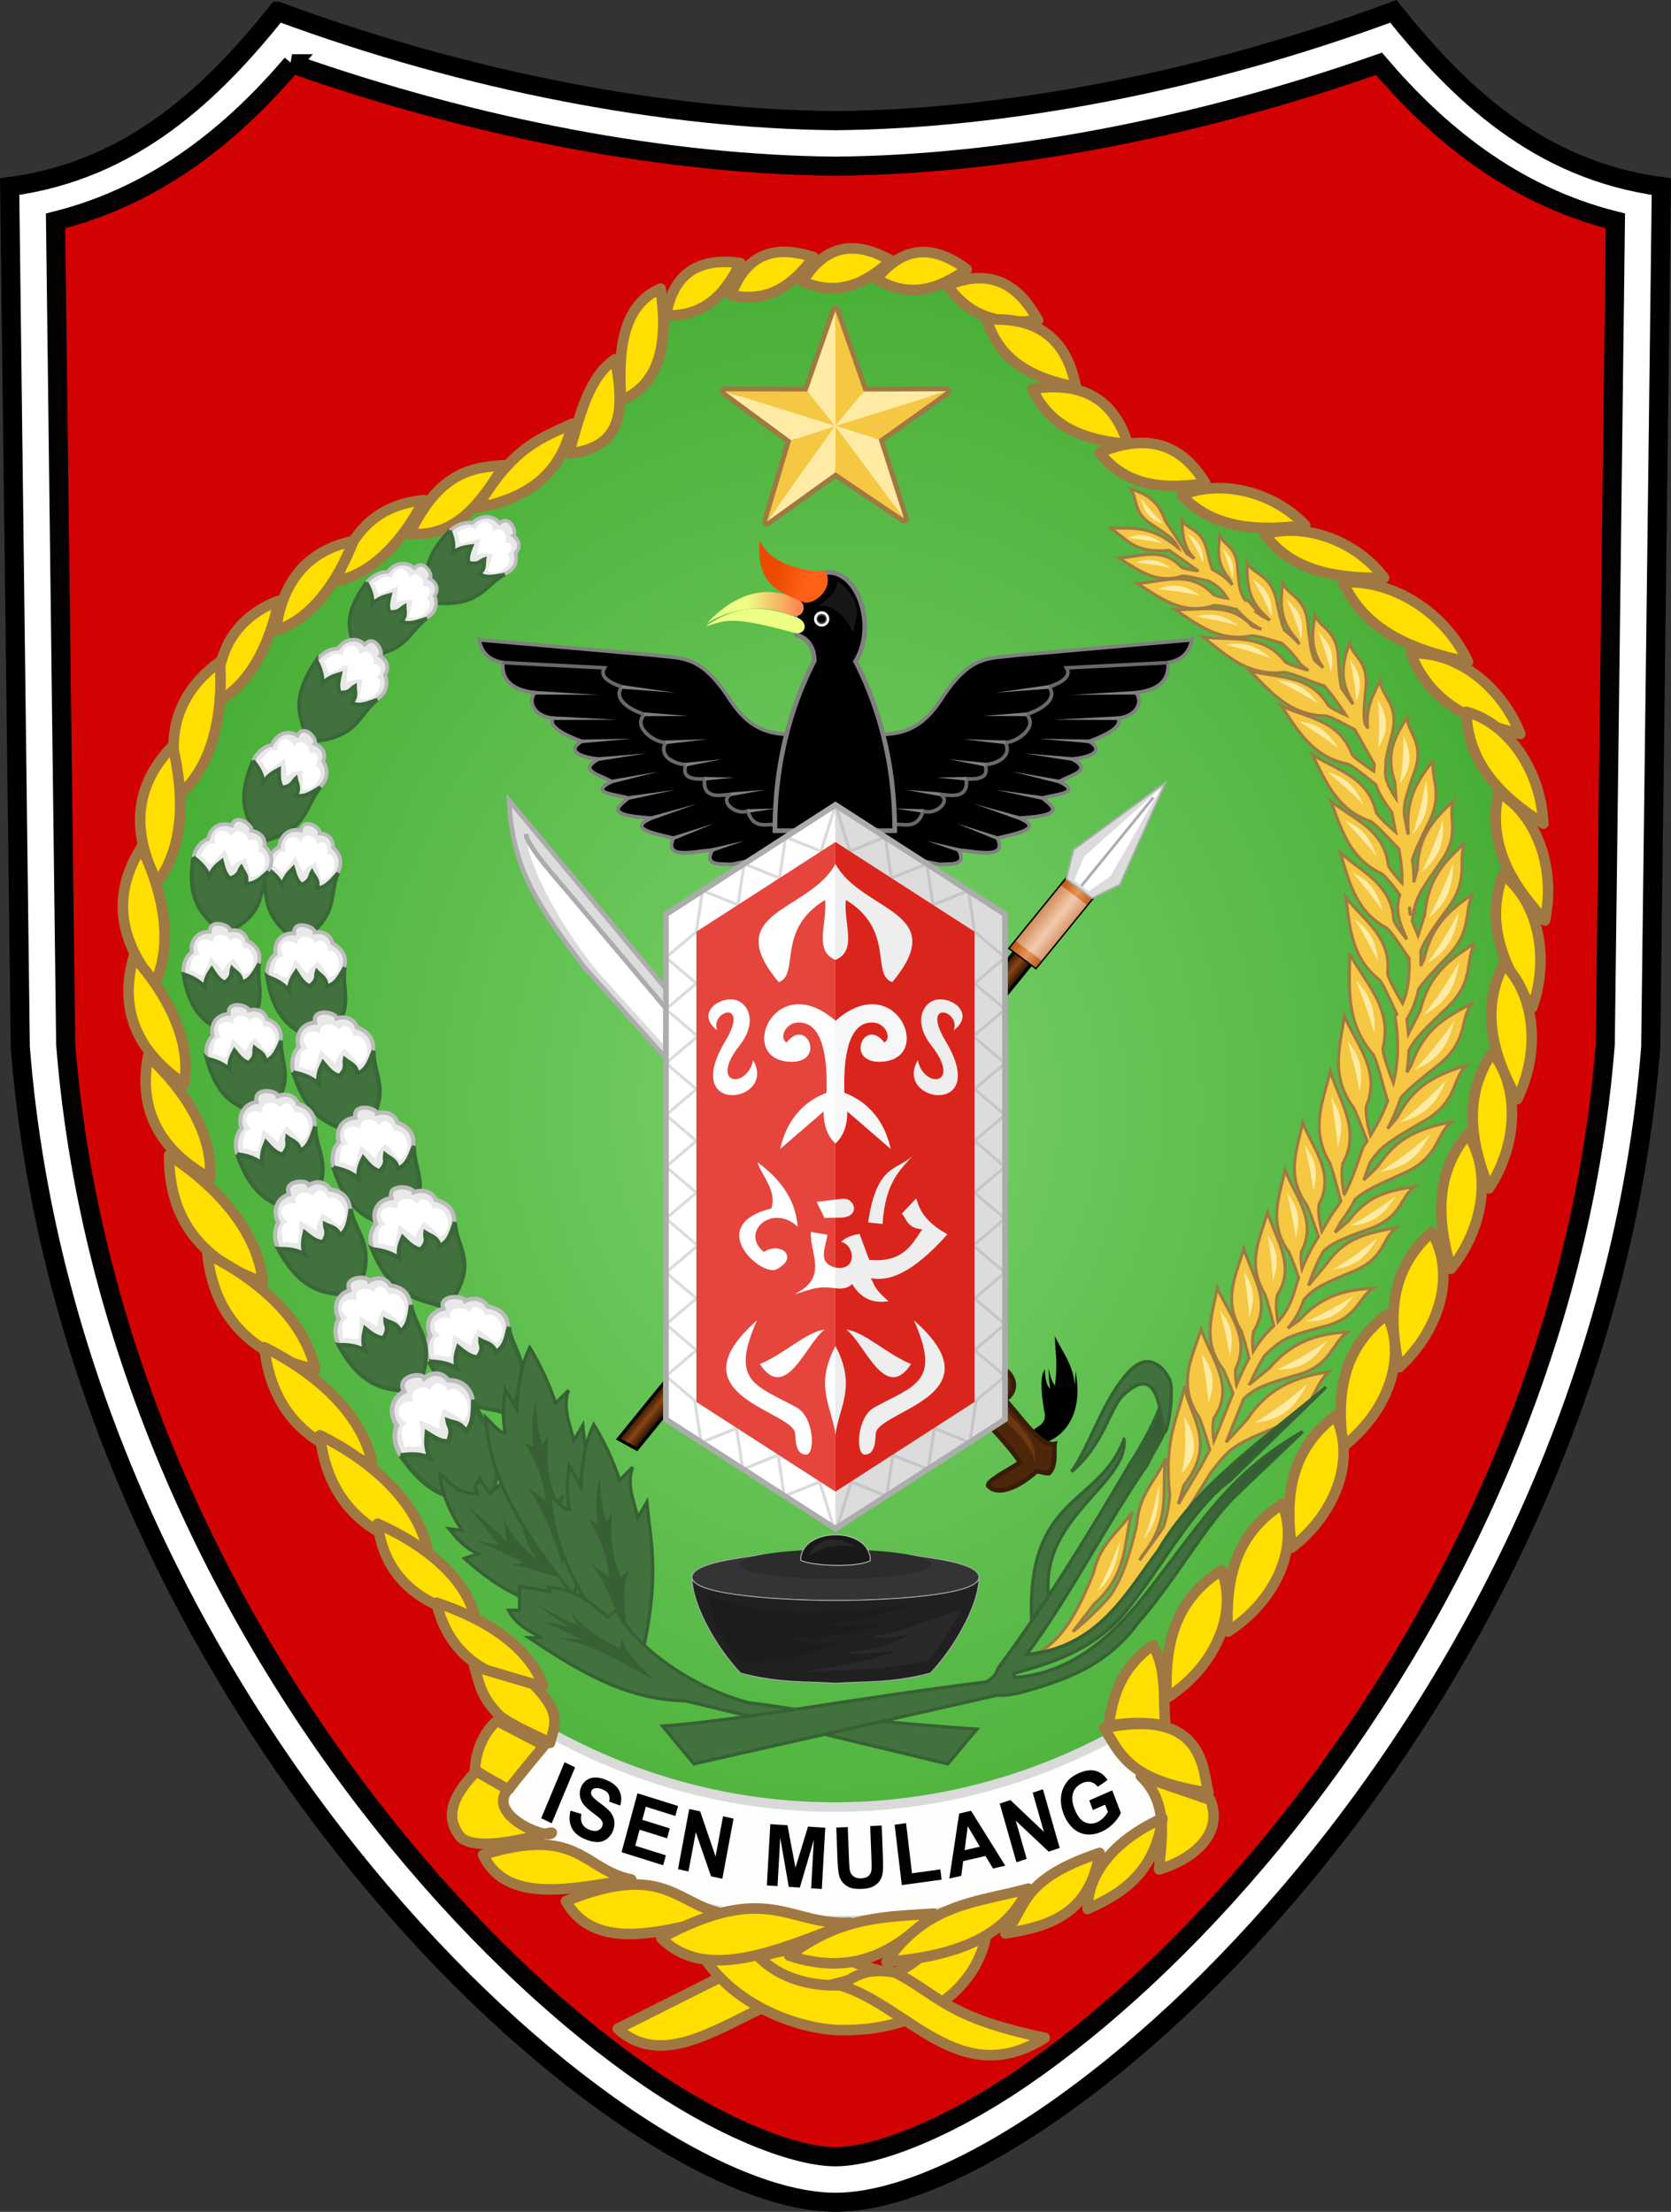 <?xml version="1.0" encoding="UTF-8" standalone="no"?>
<svg xmlns:dc="http://purl.org/dc/elements/1.1/" xmlns:cc="http://creativecommons.org/ns#" xmlns:rdf="http://www.w3.org/1999/02/22-rdf-syntax-ns#" xmlns:svg="http://www.w3.org/2000/svg" xmlns="http://www.w3.org/2000/svg" xmlns:xlink="http://www.w3.org/1999/xlink" xmlns:sodipodi="http://sodipodi.sourceforge.net/DTD/sodipodi-0.dtd" xmlns:inkscape="http://www.inkscape.org/namespaces/inkscape" width="358.968" height="475.098" viewBox="0 0 94.977 125.703" version="1.1" id="svg529" sodipodi:docname="Coat_of_arms_of_Central_Kalimantan (1) (1).svg" inkscape:version="1.0.1 (3bc2e813f5, 2020-09-07)">
  <rect x="0" y="0" width="94.977" height="125.703" fill="#333333" stroke="none"/>
  <sodipodi:namedview pagecolor="#ffffff" bordercolor="#666666" borderopacity="1" objecttolerance="10" gridtolerance="10" guidetolerance="10" inkscape:pageopacity="0" inkscape:pageshadow="2" inkscape:window-width="1366" inkscape:window-height="705" id="namedview531" showgrid="false" inkscape:zoom="0.94703612" inkscape:cx="120.68812" inkscape:cy="235.615" inkscape:window-x="-8" inkscape:window-y="-8" inkscape:window-maximized="1" inkscape:current-layer="svg529"/>
  <style id="style2"><![CDATA[.Q{fill:#fff}.R{fill:#41723d}.S{fill:#e9e9e9}.T{stroke:#bdbdbd}.U{stroke:#3a6737}.V{opacity:.995}.W{opacity:.998}.X{fill-rule:evenodd}.Y{stroke-width:.265}.Z{fill:#eee}.a{fill:#ffeba3}.b{stroke:#acacac}.c{fill:#f5c742}.d{stroke-width:.236}.e{stroke-width:.185}.f{stroke:#376134}.g{stroke-width:.208}.h{fill:#376134}.i{opacity:.999}.j{fill:#dcdcdc}.k{stroke-width:.167}.l{stroke-width:.051}.m{stroke-width:.213}.n{stroke-width:.215}.o{stroke-linejoin:round}.p{stroke-width:.172}.q{stroke-width:.202}.r{stroke-width:.242}]]></style>
  <defs id="defs61">
    <linearGradient id="A" x1="-23.126" y1="34.377" x2="-20.246" y2="34.403" xlink:href="#F">
      <stop offset="0" stop-color="#edff84" id="stop4"/>
      <stop offset="1" stop-color="#ff8953" id="stop6"/>
    </linearGradient>
    <linearGradient id="B" x1="-21.47" y1="32.771" x2="-19.821" y2="33.137" xlink:href="#F">
      <stop offset="0" stop-color="#ec4a00" id="stop9"/>
      <stop offset="1" stop-color="#ff6018" id="stop11"/>
    </linearGradient>
    <linearGradient id="C" x1="319.526" y1="166.521" x2="322.69" y2="166.521" gradientTransform="matrix(0.302,0.226,-0.355,0.436,-54.47,-79.53)" xlink:href="#F">
      <stop offset="0" stop-color="#241205" id="stop14"/>
      <stop offset=".5" stop-color="#8b4513" id="stop16"/>
      <stop offset="1" stop-color="#241205" id="stop18"/>
    </linearGradient>
    <linearGradient id="D" x1="131.104" y1="130.319" x2="132.925" y2="132.14" xlink:href="#F" gradientTransform="matrix(0.718,-0.085,0.089,0.689,-113.15,-25.59)">
      <stop offset="0" stop-color="#be5e1a" id="stop21"/>
      <stop offset=".505" stop-color="#e9965b" id="stop23"/>
      <stop offset="1" stop-color="#be5e1a" id="stop25"/>
    </linearGradient>
    <linearGradient id="E" x1="184.73" y1="-2.487" x2="187.553" y2="-2.487" xlink:href="#F" gradientTransform="matrix(0.571,0.427,-0.445,0.547,-113.15,-25.59)">
      <stop offset="0" stop-color="#ebc3a8" stop-opacity=".5" id="stop28"/>
      <stop offset=".525" stop-color="#fff" stop-opacity=".502" id="stop30"/>
      <stop offset="1" stop-color="#ebc3a8" stop-opacity=".5" id="stop32"/>
    </linearGradient>
    <linearGradient id="F" gradientUnits="userSpaceOnUse"/>
    <radialGradient id="G" cx="105" cy="222.903" fx="105" fy="222.903" r="39.68" gradientTransform="matrix(1,0,0,1.206,-57.512,-206.001)" gradientUnits="userSpaceOnUse" spreadMethod="pad">
      <stop offset="0" stop-color="#7bd26c" id="stop36"/>
      <stop offset="1" stop-color="#48af36" id="stop38"/>
    </radialGradient>
    <linearGradient id="H" x1="121.034" y1="80.967" x2="117.903" y2="86.817" gradientUnits="userSpaceOnUse">
      <stop offset="0" stop-color="#355d32" id="stop41"/>
      <stop offset="1" stop-color="#41723d" id="stop43"/>
    </linearGradient>
    <path id="I" d="M78.822 74.714c1.156 2.309.151 5.454-2.481 7.494-.382-2.86-.109-5.525 2.481-7.494z"/>
    <path id="J" d="M72.895 85.475c.956 2.399-.312 5.447-3.108 7.257-.138-2.883.361-5.514 3.108-7.257z"/>
    <path id="K" d="M17.916 77.822c-4.359-.962-5.825-3.743-6.125-6.548 3.011 1.505 5.513 3.782 6.125 6.548z"/>
    <path id="L" d="M-26.003 52.947l-1.732 1.471 1.732 1.471"/>
    <path id="M" d="M-10.194 52.947l1.732 1.471-1.732 1.471"/>
    <path id="N" d="M17.081 61.321c-.536-.039-.668-1.276-.105-1.807-.194-.637.105-1.328.937-1.401-.187-.864 1.22-.571 1.225-.24.747-.212 1.1.28 1.15.51 1.113.402 1.043 1.329.688 1.917l-1.329 2.518z"/>
    <path id="O" d="M16.994 60.662c.116-.407-.074-.98.517-1.056-.704-.879.253-1.182.701-.858-.143-.709.877-.636 1.03-.21.354-.504.823-.072.859.357.592-.3 1.252 1.143.297 1.611-.14-.149-.451-.617-.822-.912-.181.267-.439.42-.509.859l-.861-.789c-.184.649-.103.539-.344 1.209-.737-.124-.401-.241-.867-.211z"/>
    <path id="P" d="M16.292 71.266c-.52.084-.899-1.119-.47-1.779-.316-.591-.172-1.349.608-1.615-.355-.819 1.048-.851 1.12-.523.67-.385 1.108.025 1.203.243 1.145.143 1.268 1.085 1.049 1.753l-.753 2.819z"/>
    <path id="Q" d="M15.818 70.983c.516-.012 1.025.032 1.502.312-.166-.466-.09-.862 0-1.255.323.257.643.528 1.043.546.354-.573.108-.707.103-1.017.309.159.68.155.859.652.526-.429.493-.982.609-1.502.27 1.52 1.651 2.156.199 5.042-1.087-.456-2.689.219-4.316-2.778z"/>
    <path id="R" d="M16.073 70.628c.027-.432-.272-.961.277-1.173-.852-.714 0-1.237.493-1.018-.282-.674.707-.837.941-.448.235-.585.771-.262.893.157.504-.436 1.43.851.613 1.539-.164-.116-.557-.511-.972-.72-.118.308-.333.52-.309.975l-.984-.588c-.043.69.012.562-.081 1.285-.729.047-.432-.148-.87-.01z"/>
    <path id="S" d="M27.611 80.554c.38.367.787.899 1.103.882-.179-.968-.092-1.735 0-2.5l.662 1.177c.063-1.202.193-2.395.735-3.53.598.982 1.081 2.041 1.471 3.162l.735-.735c-.368 1.008.086 1.924.294 2.868l.515-.882c.235 2.491.832 4.317-.515 9.706-2.469-3.135-4.785-6.289-5-10.147z"/>
    <path id="T" d="M29.973 84.51c1.073 1.441 1.478 2.965 2.028 4.472.024-1.362-.421-2.782.104-4.082l-.468.338c-.5-1.176-.624-2.367-.468-3.64l-.338.494c-.287-.882-.352-1.709-.364-2.522-.251.875-.25 1.75-.156 2.626l-.468-.182c.587.999 1.05 1.966 1.144 3.25z"/>
    <path id="U" d="M70.699 72.245c.366.632.78 1.22.301 2.631-.044-.856-.165-1.741-.301-2.631z"/>
    <path id="V" d="M73.144 67.775c.415.599.874 1.152.509 2.597-.113-.85-.304-1.722-.509-2.597z"/>
    <path id="W" d="M64.55 31.973c.519-.159 1.013-.365 1.984.301-.638-.14-1.308-.226-1.984-.301z"/>
  </defs>
  <g stroke="#000" stroke-width="1.086" id="g67">
    <path d="M15.781.645c-3.7 4.622-8.251 9.033-15.232 9.96l.604 48.909c2.94 37.551 33.792 65.646 46.336 65.646s43.396-28.095 46.336-65.646l.604-48.909c-6.982-.926-11.533-5.338-15.233-9.96C68.32 4.668 57.101 6.77 47.489 6.857c-9.612-.088-20.831-2.19-31.707-6.212z" class="Q i" id="path63"/>
    <path d="M16.599 3.626c-3.289 3.852-7.564 7.456-13.441 8.928l.576 46.793c1.427 18.11 9.62 34.06 18.98 45.428 4.683 5.687 9.655 10.221 14.115 13.275s8.487 4.523 10.658 4.523 6.198-1.469 10.658-4.523 9.432-7.588 14.115-13.275c9.36-11.368 17.554-27.318 18.98-45.428l.576-46.793c-5.877-1.471-10.15-5.076-13.439-8.928C67.776 7.347 56.971 9.358 47.51 9.444h-.047c-9.462-.086-20.264-2.098-30.865-5.818z" fill="#d20000" opacity=".99" id="path65"/>
  </g>
  <path d="M36.892 18.892c-4.212 8.389-7.299 5.872-18.396 13.256-25.192 16.762 2.221 52.669 12.366 65.127l-3.556 6.268c4.216 2.847 10.348 6.067 20.182 6.837 9.834-.769 15.967-3.99 20.182-6.837l-3.556-6.268C74.259 84.817 101.672 48.91 76.48 32.148c-11.097-7.384-14.185-4.867-18.397-13.256-1.245-2.873-6.864-3.569-10.596-3.569s-9.288 1.01-10.596 3.569z" fill="url(#G)" id="path69"/>
  <path d="M30.664 98.132l-2.835 5.645c6.002 3.472 12.791 5.379 19.607 5.379s13.605-1.907 19.607-5.379l-2.835-5.645a35.267 37.962 0 0 1-16.771 4.567 35.267 37.962 0 0 1-16.772-4.568z" opacity=".99" stroke="#dadada" stroke-width=".545" class="Q X o" id="path71"/>
  <path d="M30.761 103.332l1.33-3.181.597.289-1.33 3.181zm1.666-.427l.617.182q-.06.344.049.562.112.219.391.333.295.121.491.049.199-.074.262-.254.041-.116.005-.222-.033-.108-.169-.232-.093-.084-.439-.343-.445-.333-.576-.605-.184-.383-.047-.77.088-.249.295-.411.209-.164.495-.176.288-.012.637.131.57.234.762.62.194.388.05.843l-.622-.222q.05-.267-.042-.43-.089-.164-.347-.27-.266-.109-.459-.053-.124.036-.169.163-.041.116.021.235.079.152.485.448.406.296.576.506.172.208.217.468.048.259-.061.568-.099.28-.33.465-.231.185-.538.197-.306.009-.701-.152-.574-.235-.781-.646-.206-.413-.073-.984zm2.901 2.359l.905-3.349 2.307.722-.153.567-1.679-.525-.201.742 1.562.489-.152.564-1.562-.489-.246.912 1.738.544-.152.564zm3.209.965l.636-3.42.624.135.875 2.564.425-2.284.596.128-.636 3.42-.644-.139-.866-2.506-.415 2.23zm5.05.922l.195-3.482.977.063.454 2.413.713-2.337.98.064-.195 3.482-.607-.039.153-2.741-.795 2.699-.629-.041-.486-2.782-.153 2.741zm3.946-3.286l.654-.029.071 1.887q.017.449.046.581.05.212.212.336.164.121.438.109.278-.012.415-.14.137-.13.159-.309.022-.18.006-.593l-.073-1.928.654-.029.069 1.83q.024.628-.02.889-.043.261-.18.446-.135.184-.369.302-.235.115-.619.132-.464.02-.709-.083-.243-.106-.389-.283-.146-.179-.198-.379-.075-.297-.097-.882zm3.723 3.269l-.406-3.432.649-.089.337 2.849 1.614-.221.069.583zm5.883-1.104l-.696.16-.43-.711-1.267.291-.108.835-.679.156.558-3.695.677-.155zm-1.446-1.079l-.688-1.165-.177 1.364zm2.081.884l-.952-3.334.608-.201 1.904 1.807-.636-2.226.581-.192.952 3.334-.627.208-1.87-1.761.621 2.174zm4.345-2.969l-.207-.544 1.305-.574.489 1.286q-.115.282-.419.593-.303.308-.673.471-.471.207-.901.15-.431-.06-.757-.376-.327-.319-.503-.784-.192-.504-.144-.983.047-.478.347-.854.227-.288.657-.477.559-.246.968-.13.41.112.669.518l-.555.386q-.154-.21-.382-.269-.227-.062-.488.053-.397.175-.529.549-.13.374.072.906.218.575.565.759.346.182.731.013.19-.084.35-.247.161-.166.255-.341l-.156-.41z" opacity=".997" id="path73"/>
  <g fill="gold" stroke="#a07843" stroke-width=".6" class="o" id="g141" style="fill:#ffde00;fill-opacity:1">
    <path d="M43.167 111.254l-8.054 4.043c2.38 2.171 5.44.125 8.173-1.165 2.396-1.131 4.447-1.347 6.824-2.12-2.191-.467-3.782-1.968-6.943-.759z" id="path75" style="fill:#ffde00;fill-opacity:1"/>
    <path d="M39.103 109.085l2.808.156c2.219 6.241 12.254 3.041 10.919.156l3.328-.52c-.011 3.784-3.421 6.565-8.371 6.499-2.766-.036-7.686-1.944-8.683-6.291z" id="path77" style="fill:#ffde00;fill-opacity:1"/>
    <path d="M47.753 112.826c3.841 1.145 6.822 6.041 11.626 2.986-5.601-1.157-6.044-2.457-8.474-3.702-1.725-.34-2.355.26-3.152.716zm-9.9-94.896c.442-2.555 2.017-3.28 4.227-2.983-.837 1.716-1.984 3.04-4.227 2.983zm3.695-1.157c.896-2.431 2.577-2.854 4.696-2.156-1.133 1.533-2.5 2.624-4.696 2.156zm4.07-.771c1.346-2.21 3.076-2.298 5.02-1.199-1.406 1.283-2.957 2.087-5.02 1.199z" id="path79" style="fill:#ffde00;fill-opacity:1"/>
    <path d="M49.818 15.865c1.61-2.023 3.337-1.891 5.13-.555-1.554 1.095-3.193 1.697-5.13.555z" id="path81" style="fill:#ffde00;fill-opacity:1"/>
    <path d="M53.851 16.215c2.447-1.012 4.037-.058 5.149 1.993-1.977.217-3.812-.043-5.149-1.993z" id="path83" style="fill:#ffde00;fill-opacity:1"/>
    <path d="M56.082 18.173c3.145-.206 4.584 1.32 5.072 3.814-2.315-.452-4.292-1.348-5.072-3.814zm2.598 3.925c3.12-.479 4.704.83 5.429 3.14-2.355-.217-4.414-.883-5.429-3.14z" id="path85" style="fill:#ffde00;fill-opacity:1"/>
    <path d="M62.491 25.72c2.914-1.212 4.766-.319 6.023 1.749-2.338.353-4.497.199-6.023-1.749zm4.668 2.423c2.233-.918 5.185-.226 7.032 1.713-2.73.346-5.251.195-7.032-1.713zm4.712 2.217c2.32-.665 5.178.348 6.8 2.48-2.751.042-5.24-.386-6.8-2.48zm4.471 2.739c2.799-.174 5.788 1.69 7.095 4.511-3.132-.64-5.849-1.748-7.095-4.511z" id="path87" style="fill:#ffde00;fill-opacity:1"/>
    <path d="M80.186 37.147c2.458-.176 5.083 1.71 6.23 4.564-2.751-.647-5.137-1.769-6.23-4.564z" id="path89" style="fill:#ffde00;fill-opacity:1"/>
    <path d="M83.334 40.453c2.38.641 4.24 3.284 4.387 6.357-2.386-1.515-4.271-3.357-4.387-6.357z" id="path91" style="fill:#ffde00;fill-opacity:1"/>
    <path d="M85.181 45.048c2.139 1.224 3.268 4.252 2.63 7.262-1.923-2.07-3.28-4.331-2.63-7.262zm.244 4.662c1.964 1.489 2.694 4.637 1.674 7.54-1.641-2.301-2.695-4.717-1.674-7.54z" id="path93" style="fill:#ffde00;fill-opacity:1"/>
    <path d="M85.472 54.786c1.772 1.713 2.119 4.926.76 7.686-1.354-2.481-2.111-5.005-.76-7.686zm-.654 5.031c1.548 1.918 1.497 5.15-.192 7.721-1.038-2.628-1.479-5.227.192-7.721zm-1.396 4.628c1.351 2.062.981 5.272-.954 7.664-.774-2.718-.956-5.348.954-7.664zm-2.05 5.583c1.346 2.204.608 5.422-1.844 7.676-.62-2.818-.571-5.496 1.844-7.676z" id="path95" style="fill:#ffde00;fill-opacity:1"/>
    <use xlink:href="#I" id="use97" style="fill:#ffde00;fill-opacity:1"/>
    <use xlink:href="#I" x="-2.925" y="5.749" id="use99" style="fill:#ffde00;fill-opacity:1"/>
    <use xlink:href="#J" id="use101" style="fill:#ffde00;fill-opacity:1"/>
    <use xlink:href="#J" x="-3.469" y="3.767" id="use103" style="fill:#ffde00;fill-opacity:1"/>
    <path d="M65.516 93.503c-1.787 1.276-2.289 2.887-2.496 4.576 1.304-.23 2.335-.185 3.224 0-.164-1.547.119-3.215-.728-4.576zm-2.755 4.705c5.823-1.214 5.588 2.562 5.927 3.666-4.547-.683-4.985-2.159-5.927-3.666z" id="path105" style="fill:#ffde00;fill-opacity:1"/>
    <path d="M64.841 100.938c1.589 1.529 1.18 3.442 1.04 5.303 1.716-.494 3.733-1.918 2.912-3.952zM35.307 22.761c2.324-.994 2.65-3.416 2.243-6.36-2.133.908-2.445 3.409-2.243 6.36zm-2.978 3.014c3.311-.357 3.088-2.798 2.647-5.368-1.559 1.045-2.028 3.289-2.647 5.368zm-5.221 3.089c3.514-.654 4.919-2.465 5.405-4.78-1.693.804-3.335 1.241-5.405 4.78z" id="path107" style="fill:#ffde00;fill-opacity:1"/>
    <path d="M23.284 30.334c1.664-3.489 3.511-3.772 5.368-3.897-1.335 2.173-2.779 4.135-5.368 3.897zm-4.117 2.684c.794-3.317 2.863-4.402 4.927-4.596-1.165 2.281-2.886 4.163-4.927 4.596z" id="path109" style="fill:#ffde00;fill-opacity:1"/>
    <path d="M15.675 35.845c.435-3.383 2.377-4.683 4.407-5.096-.914 2.392-2.425 4.448-4.407 5.096zm-3.34 4.044c-.126-3.409 1.576-5.009 3.512-5.75-.51 2.51-1.662 4.785-3.512 5.75z" id="path111" style="fill:#ffde00;fill-opacity:1"/>
    <path d="M10.304 45.071c-1.202-3.751.23-6.048 2.194-7.461.202 2.945-.397 5.826-2.194 7.461z" id="path113" style="fill:#ffde00;fill-opacity:1"/>
    <path d="M8.943 50.133c-1.834-3.486-.821-5.997.868-7.729.71 2.866.618 5.806-.868 7.729zm-.147 5.758c-2.519-3.028-2.051-5.695-.758-7.74 1.29 2.655 1.812 5.551.758 7.74z" id="path115" style="fill:#ffde00;fill-opacity:1"/>
    <path d="M10.473 61.596c-3.258-2.213-3.547-4.904-2.871-7.228 1.975 2.194 3.278 4.832 2.871 7.228z" id="path117" style="fill:#ffde00;fill-opacity:1"/>
    <path d="M11.935 66.956c-3.445-1.909-3.976-4.563-3.514-6.938 2.165 2.007 3.702 4.516 3.514 6.938zm3.005 5.902c-4.219-1.459-5.353-4.39-5.327-7.212 2.817 1.842 5.039 4.394 5.327 7.212z" id="path119" style="fill:#ffde00;fill-opacity:1"/>
    <use xlink:href="#K" id="use121" style="fill:#ffde00;fill-opacity:1"/>
    <use xlink:href="#K" x="3.235" y="5.294" id="use123" style="fill:#ffde00;fill-opacity:1"/>
    <use xlink:href="#K" x="6.397" y="10.294" id="use125" style="fill:#ffde00;fill-opacity:1"/>
    <path d="M26.995 91.899c-3.935-.779-5.258-3.032-5.529-5.304 2.718 1.219 4.977 3.064 5.529 5.304z" id="path127" style="fill:#ffde00;fill-opacity:1"/>
    <path d="M30.859 95.792c-3.995-.369-5.543-2.473-6.047-4.705 2.83.932 5.266 2.534 6.047 4.705z" id="path129" style="fill:#ffde00;fill-opacity:1"/>
    <path d="M26.961 94.711c.276.875.325 1.687 1.434 2.794.757.594 1.892 1.037 2.868 1.544.249-.994.731-1.632-.956-3.346z" id="path131" style="fill:#ffde00;fill-opacity:1"/>
    <path d="M28.248 97.8c-.795.663-1.235 1.852-1.25 2.794 0 0 1.838 1.287 1.949 1.066s1.985-2.463 1.985-2.463z" id="path133" style="fill:#ffde00;fill-opacity:1"/>
    <path d="M27.071 100.667c-1.324 1.349-1.868 2.633-.846 3.787 1.299.993 5.54-.577 5.11-.257-.401.298-3.674-1.065-2.463-2.5zm.385 4.742c5.451-1.695 5.702.865 8.423 1.404-3.464.558-7.106 1.392-8.423-1.404zm4.708 2.639c5.827-2.381 6.335.434 9.37.78-3.75.938-7.67 2.198-9.37-.78z" id="path135" style="fill:#ffde00;fill-opacity:1"/>
    <path d="M37.583 110.14c6.1-3.3 7.247-.681 10.748-.874-4.047 1.552-8.219 3.444-10.748.874zm7.283 1.006c3.745 1.227 6.102-.321 8.199-2.39-2.649.182-5.266.128-8.199 2.39z" id="path137" style="fill:#ffde00;fill-opacity:1"/>
    <path d="M50.386 111.493c2.297-3.367 5.254-3.376 8.059-4.16-.973 2.1-2.991 3.765-8.059 4.16zm6.759-1.612c1.203-1.525.824-3.05 5.355-4.576-.561 3.484-2.864 4.18-5.355 4.576zm4.67-1.39c.008-2.668 2.527-4.396 4.256-5.152-.471 3.457-2.852 4.494-4.256 5.152z" id="path139" style="fill:#ffde00;fill-opacity:1"/>
  </g>
  <g transform="translate(65.585)" id="g307">
    <path d="M-38.349 36.362l10.003.881c1.581.205 2.495-.033 4.095 2.28 2.018 3.329 4.102 1.674 6.152 2.488v5.924l-5.923 1.19c-.65-.045-1.55.11-1.084-.818-1.183.115-2.741.513-2.203-.674-1.213-.287-2.609-.552-1.244-1.14-2.722-.158-1.887-.643-1.322-1.14-.736-.22-2.276-.264-.959-.933-.56-.371-1.962-.592-.747-1.28-1.019-.113-1.839-.462-.953-1.008-1.476-.556-1.807-.969-1.631-1.319-1.017-.101-1.45-.885-1.023-1.446-1.296-.155-1.9-.726-1.814-1.71-.874-.161-1.232-.652-1.348-1.296z" stroke="gray" class="g" id="path143"/>
    <g fill="gray" id="g149">
      <path d="M-25.142 48.211l.069.196 1.787-.623zm-2.206-.672l.078.191 2.28-.932zm-1.24-1.142l.069.194 2.54-.906zm-1.309-1.144l.043.204 2.643-.571zm-.963-.932l.05.201 2.669-.673zm-.737-1.281l.032.204 2.742-.43zm-.946-1.01l.018.207 2.877-.255zm-1.621-1.215l3.647-.018z" id="path145"/>
      <path d="M-34.164 40.711l.002.208 3.647-.018zm-1.023-1.446l-.002.207 3.643.018z" id="path147"/>
    </g>
    <path d="M-37.001 37.658l5.769.298c-.275.47.194.805.99 1.081-.522.697.476 1.314 1.283 1.558-.714.767.657 1.635 1.209 1.595-.409.78.429 1.211 1.136 1.265-.099.456-.115.878 1.081.806-.154 1.211.976.925 1.484.88-.662.372.229 1.207.971.953.277.957.932.778 1.537.751" fill="none" stroke="#696969" class="g" id="path151"/>
    <path d="M-30.235 38.934l-.015.207 3.062.228zm1.275 1.557v.208l2.505-.009zm1.197 1.595l.024.205 2.384-.281zm1.128 1.266l.042.202 2.026-.404zm1.091.805l.021.205 1.671-.175zm1.477.88l.037.204 1.948-.355zm.974.952l.032.205 1.573-.246-1.605.042z" fill="gray" id="path153"/>
    <path d="M2.151 36.363l-10.003.881c-1.581.205-2.495-.033-4.095 2.28-2.018 3.329-4.102 1.674-6.152 2.488v5.924l5.923 1.19c.65-.045 1.55.11 1.084-.818 1.183.115 2.741.513 2.203-.674 1.213-.287 2.609-.552 1.244-1.14 2.722-.158 1.887-.643 1.322-1.14.736-.22 2.276-.264.959-.933.56-.371 1.962-.592.747-1.28 1.019-.113 1.839-.462.953-1.008 1.476-.556 1.807-.969 1.631-1.319 1.017-.101 1.45-.885 1.023-1.446 1.296-.155 1.9-.726 1.814-1.71.874-.161 1.232-.652 1.348-1.296z" stroke="gray" class="g" id="path155"/>
    <g fill="gray" id="g161">
      <path d="M-11.056 48.211l-.069.196-1.787-.623zm2.206-.672l-.078.191-2.28-.932zm1.24-1.142l-.069.194-2.54-.906zm1.309-1.144l-.043.204-2.643-.571zm.963-.932l-.05.201-2.669-.673zm.737-1.281l-.032.204-2.742-.43zm.946-1.01l-.018.207-2.877-.255zm1.621-1.215l-3.647-.018z" id="path157"/>
      <path d="M-2.034 40.711l-.002.208-3.647-.018zm1.023-1.446l.002.207-3.643.018z" id="path159"/>
    </g>
    <path d="M.803 37.658l-5.769.298c.275.47-.194.805-.99 1.081.522.697-.476 1.314-1.283 1.558.714.767-.657 1.635-1.209 1.595.409.78-.429 1.211-1.136 1.265.099.456.115.878-1.081.806.154 1.211-.976.925-1.484.88.662.372-.229 1.207-.971.953-.277.957-.932.778-1.537.751" fill="none" stroke="#696969" class="g" id="path163"/>
    <path d="M-5.963 38.934l.015.207-3.062.228zm-1.275 1.557v.208l-2.505-.009zm-1.197 1.595l-.024.205-2.384-.281zm-1.128 1.266l-.042.202-2.026-.404zm-1.091.805l-.021.205-1.671-.175zm-1.476.88l-.037.204-1.948-.355zm-.974.952l-.032.205-1.573-.246 1.605.042z" fill="gray" id="path165"/>
    <path d="M-18.491 32.53a1.418 1.418 0 0 0-.346.049c-1.597.996-1.653 2.229-1.477 3.499.707.233.994.761 1.011 1.477-1.565 3.065-2.238 6.297-2.239 9.656h3.366.078 3.366c-.002-3.348-.671-6.57-2.226-9.627 1.222-1.953.154-5.077-1.533-5.052z" stroke="gray" class="Y" id="path167"/>
    <path d="M-25.483 35.592c1.977-1.348 3.472-1.135 5.204-.494.668.246.524 1.051-.183.861-3.699-1.023-3.907-.668-5.021-.367z" fill="#edff84" id="path169"/>
    <path d="M-25.407 35.417c1.754-1.838 3.515-2.178 5.235-1.322.503.284.267 1.187-.557.842-1.881-.787-3.709-.107-4.678.48z" fill="url(#A)" id="path171"/>
    <path d="M-22.405 30.718c-.208 2.69 1.266 2.938 2.51 3.518.587.135 1.69-.712 1.265-1.741-2.136-.102-3.3-.748-3.775-1.777z" fill="url(#B)" id="path173"/>
    <g class="X" id="g181">
      <path d="M-18.449 35.177a.434.434 0 1 1-.868 0 .434.434 0 1 1 .868 0z" class="Q V" id="path175"/>
      <path d="M-18.597 35.177a.286.286 0 0 1-.572 0 .286.286 0 1 1 .572 0z" fill="#3d3d3d" class="V" id="path177"/>
      <path d="M-18.674 35.177a.208.186 0 0 1-.208.186.208.186 0 0 1-.208-.186.208.186 0 0 1 .208-.186.208.186 0 0 1 .208.186z" class="V" id="path179"/>
    </g>
    <path d="M-19.122 34.444c.497-.267 1.042-.724 1.169-1.427 1.573 1.341.976 2.078.852 2.981-.345-.965-1.236-1.725-2.022-1.555z" fill="#171717" id="path183"/>
    <path d="M-36.648 45.488c.176 4.152 1.919 6.291 4.204 9.401l21.859 24.365 1.116-1.124z" class="Y b j" id="path185"/>
    <path d="M-35.683 47.397c.004.659 1.888 2.71 2.507 3.457l22.751 27.003-.451.347-20.668-22.907c-1.905-2.26-4.088-6.031-4.138-7.901z" class="Q" id="path187"/>
    <path d="M-10.424 77.857l-22.751-27.003c-.619-.747-2.503-2.798-2.507-3.457" fill="none" class="Y b" id="path189"/>
    <path d="M-6.589 82.03c.247.151 2.804-.596 2.137-4.112l-.036.825c-.126-1.287-.732-1.911-1.138-2.812.002.939.182 1.207.005 2.826-.241-.32-.27-.654-.369-.983.015.386.017.773.106 1.155-.246-.202-.296-.631-.31-1.103-.315.367-.206 1.507.006 2.603-.016.483-.328.597-.588.775-.151.286-.197.593.187.827z" id="path191"/>
    <path d="M-8.837 79.162l-1.224 1.083c.889.969 1.856 1.95 2.462 2.87-.679.441-1.885 1.05-1.816 1.32.63.683 1.972-.112 2.714-.797.081-.075.679.149.754.069.419-.442.24-1.324.304-1.642-.888.189-2.125-1.901-3.196-2.903z" fill="#4e270b" stroke="#391c08" class="Y" id="path193"/>
    <path d="M-8.825 79.764l-.301.41c1.042.919 2.161 1.797 2.42 3.116-.199-.83.447-1.083-2.119-3.526z" fill="#6e3710" id="path195"/>
    <path d="M-9.683 77.77l-1.311 1.183c-.879 1.321.684 1.878 1.118 1.554l1.542-1.051c.967-.782-.116-2.265-1.35-1.686z" fill="#4e270b" stroke="#391c08" class="Y" id="path197"/>
    <path d="M-10.325 78.953c.693-.962 1.391-1.349 2.103-.286-.641-.252-1.339-.179-2.103.286z" fill="#6e3710" id="path199"/>
    <g class="X" id="g209">
      <path d="M-4.718 50.141l.955.714-25.623 31.512-1.06-.587z" fill="url(#C)" stroke="#000" stroke-width=".176" class="V" id="path201"/>
      <path d="M-4.994 49.834l-.055.067-3.257 4.006 1.61 1.204 3.312-4.073zm.03.241l1.328.993-3.091 3.802-1.328-.993z" class="V" id="path203"/>
      <path d="M-4.979 49.955l1.469 1.099-3.202 3.938-1.469-1.099z" fill="url(#D)" class="V" id="path205"/>
      <path d="M-5.28 50.325l1.469 1.098-2.572 3.164-1.469-1.098z" fill="url(#E)" class="V" id="path207"/>
    </g>
    <path d="M.659 44.473l-5.232 3.823-.402 1.653.734.549.734.549 1.574-.778z" stroke-width=".096" class="b j" id="path211"/>
    <path d="M.415 44.773l-4.365 3.89-.582 1.371.416.311.416.311 1.245-.876z" class="Q" id="path213"/>
    <path d="M-.033 45.324l-4.083 5.021" stroke-width=".154" fill="none" class="b" id="path215"/>
    <g class="X" id="g221">
      <path d="M-18.099 45.744l-9.636 6.213v28.71l9.636 6.212z" class="Q W" id="path217"/>
      <path d="M-18.099 45.744l9.636 6.213v28.71l-9.636 6.212z" class="W j" id="path219"/>
    </g>
    <g fill="none" id="g271">
      <g stroke="#dbdbdb" id="g245">
        <g class="k" id="g241">
          <use xlink:href="#L" id="use223"/>
          <use xlink:href="#L" y="2.942" id="use225"/>
          <use xlink:href="#L" y="6.009" id="use227"/>
          <use xlink:href="#L" y="8.951" id="use229"/>
          <use xlink:href="#L" y="11.893" id="use231"/>
          <use xlink:href="#L" y="14.835" id="use233"/>
          <use xlink:href="#L" y="17.903" id="use235"/>
          <use xlink:href="#L" y="20.845" id="use237"/>
          <use xlink:href="#L" y="23.787" id="use239"/>
        </g>
        <path d="M-26.003 52.947l.348-2.331 2.015.808.348-2.331 2.015.808.348-2.331 2.015.808.815-2.633m-7.985 33.904l.348 2.331 2.015-.808.348 2.331 2.015-.808.348 2.331 2.015-.808.815 2.633" class="p" id="path243"/>
      </g>
      <g stroke="#c6c6c6" class="k" id="g265">
        <use xlink:href="#M" id="use247"/>
        <use xlink:href="#M" y="2.942" id="use249"/>
        <use xlink:href="#M" y="6.01" id="use251"/>
        <use xlink:href="#M" y="8.952" id="use253"/>
        <use xlink:href="#M" y="11.894" id="use255"/>
        <use xlink:href="#M" y="14.836" id="use257"/>
        <use xlink:href="#M" y="17.903" id="use259"/>
        <use xlink:href="#M" y="20.845" id="use261"/>
        <use xlink:href="#M" y="23.788" id="use263"/>
      </g>
      <path d="M-10.194 52.947l-.348-2.331-2.015.808-.348-2.331-2.015.808-.348-2.331-2.015.808-.815-2.633m7.984 33.905l-.348 2.331-2.015-.808-.348 2.331-2.015-.808-.348 2.331-2.015-.808-.815 2.633" stroke="#c6c6c6" class="p" id="path267"/>
      <path d="M-18.099 45.744l-9.636 6.213v10.623 7.463 10.624l9.636 6.212 9.636-6.212V70.043v-7.463-10.623z" stroke-width=".324" class="W b" id="path269"/>
    </g>
    <g class="X" id="g277">
      <path d="M-18.099 47.852l7.904 5.095v26.729l-7.904 5.096z" fill="#da251d" class="W" id="path273"/>
      <path d="M-18.099 47.852l-7.904 5.095v26.729l7.904 5.096z" fill="#e5453d" class="W" id="path275"/>
    </g>
    <path d="M-18.099 49.099v5.457c-1.263-.548-.456-2.026-.59-3.413-2.815 1.708-1.41 4.242-2.635 4.675-3.405-4.064 1.732-3.975 3.225-6.719z" class="Q" id="path279"/>
    <path d="M-18.099 49.099v5.457c1.263-.548.456-2.026.59-3.413 2.815 1.708 1.41 4.242 2.635 4.675 3.405-4.064-1.732-3.975-3.225-6.719z" class="Z" id="path281"/>
    <path d="M-24.822 58.557c-.41-1.145 1.888-1.765.464.609-2.587 4.309 2.966 3.523 1.581 1.087-.345 1.649-2.561 1.442-.766-.846 1.086-1.385.433-2.515-.377-2.606-.906-.101-2.087.84-.901 1.757z" class="Q i" id="path283"/>
    <path d="M-11.376 58.557c.41-1.145-1.888-1.765-.464.609 2.587 4.309-2.966 3.523-1.581 1.087.345 1.649 2.561 1.442.766-.846-1.086-1.385-.433-2.515.377-2.606.906-.101 2.087.84.901 1.757z" class="Z i" id="path285"/>
    <path d="M-20.881 59.253c1.143-1.5 2.289 1.194.169 1.087-3.044-.153-.82-5.344 2.614-2.327v6.979c-.418-.396-.677-.967-.674-1.826l-2.467 2.131c.24-1.097.885-2.524 2.635-3.196.037-1.429-.031-4.037-1.612-3.99-.714.021-1.102.853-.664 1.141z" class="Q W" id="path287"/>
    <path d="M-15.317 59.253c-1.143-1.5-2.289 1.194-.169 1.087 3.044-.153.82-5.344-2.614-2.327v6.979c.418-.396.677-.967.674-1.826l2.467 2.131c-.24-1.097-.885-2.524-2.635-3.196-.037-1.429.031-4.037 1.612-3.99.714.021 1.102.853.664 1.141z" fill="#f7f7f7" class="W" id="path289"/>
    <path d="M-18.099 68.172l-1.073.134.447.907.626-.009z" class="Q" id="path291"/>
    <path d="M-18.099 68.172v1.032l.402-.006c1.031-.108.695-1.126 0-1.076z" class="Z" id="path293"/>
    <path d="M-18.099 72.038v1.174c-1.232-.176-1.586.193-2.319.326 1.962-.933.827-2.335.927-3.523l.927.153c-.064.705-.615 1.593.464 1.87zm-4.441-5.993c.301.867 1.103 1.581.805 2.629-3.758.952-.724 3.78.224 3.49 1.404-.667.324-1.644-.656-1.014-1.384-1.129.49-2.782 1.923-1.43-.125-1.589-1.021-2.74-2.295-3.674z" class="Q" id="path295"/>
    <path d="M-18.099 72.038v1.174c.396.057.721-.007.948-.239.56.924 1.282 1.093 2.066.978-.921-.805-.743-.913-1.011-1.304 1.055.183 2.358-.262 4.363-2.5-1.233-.681-1.595-1.363-1.771-2.044l-.822.87c.303.337.295.819 1.159.891-.612.901-1.099 1.903-3.014 1.74l-.548-1.479c-.547.085-.843.256-1.054.457.767.126.982 1.667-.316 1.457zm1.855-2.565l.822.087c.157-2.358.974-3.044 1.728-3.892-.913.886-2.046.441-2.551 3.805z" class="Z" id="path297"/>
    <path d="M-22.56 75.04c-4.728 4.152 1.577 5.049 2.144 6.305.083.185-.06 1.303.628 1.321.558.063.497-2.13-.526-2.684-2.335-1.266-3.795-1.453-2.247-4.941z" class="Q W" id="path299"/>
    <path d="M-13.638 75.04c4.728 4.152-1.577 5.049-2.144 6.305-.083.185.06 1.303-.628 1.321-.558.063-.497-2.13.526-2.684 2.335-1.266 3.795-1.453 2.247-4.941z" class="W Z" id="path301"/>
    <path d="M-22.399 77.518c1.484 2.26 2.655-1.226 3.689-1.957-1.049.128-2.386 1.452-3.689 1.957zm4.3-1.022c-1.228 2.315-.192 3.463 0 5.045z" class="Q V" id="path303"/>
    <path d="M-13.799 77.518c-1.484 2.26-2.655-1.226-3.689-1.957 1.049.128 2.386 1.452 3.689 1.957zm-4.3-1.022c1.228 2.315.193 3.463 0 5.045z" class="V Z" id="path305"/>
  </g>
  <g id="g1536">
    <path d="M43.271 88.363c-1.262.18-3.939.475-3.939 1.277 0 1.078 5.643 1.317 8.156 1.317s8.156-.239 8.156-1.317c0-.803-2.677-1.096-3.939-1.277l-4.217.534z" fill="#343434" stroke="#a9a9a9" class="l" id="path309"/>
    <path d="M52.956 88.897a5.468.839 0 0 1-5.468.839 5.468.839 0 0 1-5.468-.839 5.468.839 0 0 1 5.468-.839 5.468.839 0 0 1 5.468.839z" opacity=".991" fill="#2d2d2d" class="X" id="path311"/>
    <path d="M49.47 88.689c-.7.416-3.3.319-3.963-.018 0-1.911 3.963-1.951 3.963.018z" fill="#191919" opacity=".996" stroke="silver" class="l" id="path313"/>
    <path d="M47.024 87.517c-.952.383-.862.618-1.093.898.691-.297 1.092-.778 2.723-.477-.434-.201-.633-.531-1.63-.421z" fill="#282828" opacity=".996" id="path315"/>
    <path d="M39.332 89.64c0 1.687 1.56 4.199 2.764 5.446 2.22.581 3.674.457 5.392.577 1.718-.119 3.173.004 5.392-.577 1.204-1.246 2.764-3.759 2.764-5.446 0 1.078-5.643 1.317-8.156 1.317s-8.156-.239-8.156-1.317z" fill="#202020" stroke="#a9a9a9" class="l" id="path317"/>
    <path d="M40.228 90.671c.275 1.88 1.093 2.822 1.904 3.776 1.546.06 3.454-.127 5.92-1.259-1.057.177-2.14.437-2.96-.118 2.023.044 3.601-.374 5.278-.689h-3.832c2.174-.185 3.801-.724 5.507-1.211-3.771.358-7.702 1.05-11.817-.499z" fill="#1c1c1c" id="path319"/>
    <path d="M45.528 95.039c2.332-.174 3.764.009 7.182-.641.834-.942 1.395-1.94 1.927-2.944-1.622.477-3.142 1.297-5.117 1.544.804.225 1.469.019 2.157-.118-1.332.843-2.416.83-3.579 1.092.734.06 1.691.004 2.914-.19-1.546.663-3.604.884-5.484 1.259z" fill="#292929" id="path321"/>
  </g>
  <path d="M41.218 22.257l3.75 2.765-.001.006" class="a" id="path323"/>
  <path d="M49.103 22.25h-.011l-1.606-4.583-.007.021-1.589 4.555-.003.007-4.692-.01.024.017 3.748 2.771-1.369 4.606.029-.019 3.853-2.771.007-.006 3.893 2.628-.003-.008-1.432-4.479.001-.001 3.829-2.734.007-.005z" class="Q" id="path325"/>
  <path fill="#a07843" d="M43.597 29.913a.28.28 0 0 1-.267-.357l1.313-4.42-3.615-2.672c-.097-.071-.137-.197-.099-.311s.144-.191.264-.191h.001l4.495.01 1.534-4.396c.039-.112.144-.186.262-.186h0c.118 0 .223.075.262.186l1.54 4.396 4.492-.01h.001c.121 0 .228.078.265.193s-.004.241-.103.311l-3.673 2.622 1.361 4.258c.017.036.027.077.027.121 0 .153-.124.278-.278.278-.025 0-.05-.003-.073-.01-.03-.007-.058-.02-.085-.038l-3.731-2.519-3.731 2.683c-.047.035-.104.051-.161.051zm-1.556-7.393l3.091 2.285c.094.07.135.191.101.303l-1.137 3.827 3.221-2.316a.29.29 0 0 1 .325-.01l3.227 2.179-1.19-3.723c-.036-.114.004-.239.101-.309l3.13-2.235-3.808.008h-.001c-.118 0-.234-.075-.273-.186l-1.34-3.833-1.335 3.825c-.039.112-.147.193-.265.193h-.001z" id="path327"/>
  <path d="M47.486 17.667l-.007.021v6.521l1.624-1.959h-.011z" class="c" id="path329"/>
  <g class="a" id="g335">
    <path d="M41.218 22.257l3.75 2.765-.001.006 2.512-.814v-.005z" id="path331"/>
    <path d="M47.475 24.208l.004.001v-6.521l-1.589 4.555z" id="path333"/>
  </g>
  <path d="M45.887 22.25l-4.692-.01.024.017 6.256 1.951-1.585-1.965z" class="c" id="path337"/>
  <path d="M53.774 22.245l.007-.005-4.678.01-1.62 1.955z" class="a" id="path339"/>
  <path d="M47.479 24.209h0l2.466.769 3.829-2.734-6.291 1.96z" class="c" id="path341"/>
  <path d="M49.945 24.978l-2.466-.769v.005l3.897 5.244-1.432-4.479z" class="a" id="path343"/>
  <path d="M47.479 26.844l.007-.006 3.893 2.628-.003-.008-3.897-5.244zm-.013-2.625l-2.5.809-1.369 4.606.029-.019z" class="c" id="path345"/>
  <path d="M47.466 24.219l-3.84 5.396 3.853-2.771v-2.63z" class="a" id="path347"/>
  <g id="g1527">
    <g class="q" id="g353">
      <path d="M25.472 30.594c-.221-.374.692-1.01 1.377-.871.411-.412 1.098-.519 1.548.002.594-.507 1.025.558.767.708.52.403.297.856.139.991.208.919-.558 1.283-1.189 1.307l-2.614.232z" class="S T" id="path349"/>
      <path d="M25.576 30.15c.159.392.268.795.167 1.24.348-.261.707-.316 1.067-.36-.126.322-.264.644-.164.956.589.107.632-.12.895-.213-.047.283.064.565-.307.846.516.28.977.096 1.453.035-1.214.643-1.358 1.884-4.23 1.6.075-.964-.96-1.998 1.12-4.105z" class="R U" id="path351"/>
    </g>
    <path d="M25.951 30.243c.375-.103.739-.484 1.077-.124.362-.858 1.052-.355 1.007.086.492-.409.915.301.651.592.565.012.445.516.123.729.515.261-.312 1.34-1.132.912.052-.159.274-.573.332-.951-.296-.002-.538-.106-.918.043l.217-.923c-.599.166-.474.171-1.116.307-.249-.545.002-.374-.242-.67z" class="Q" id="path355"/>
    <g class="q" id="g361">
      <path d="M20.79 33.557c-.271-.339.545-1.097 1.242-1.054.35-.465 1.015-.667 1.533-.213.517-.585 1.093.41.858.595.571.327.414.806.276.962.334.881-.373 1.349-.995 1.46l-2.556.594z" class="S T" id="path357"/>
      <path d="M20.831 33.103c.212.366.376.749.338 1.205.308-.307.656-.412 1.006-.505-.08.336-.172.675-.029.969.598.023.609-.207.856-.335-.007.286.142.551-.186.88.55.205.98-.041 1.443-.167-1.113.806-1.083 2.055-3.966 2.173-.06-.965-1.228-1.845.538-4.221z" class="R U" id="path359"/>
    </g>
    <path d="M21.215 33.143c.357-.155.664-.582 1.049-.273.239-.9.992-.498 1.009-.056.43-.474.948.171.727.496.561-.067.512.449.224.705.546.187-.122 1.37-.994 1.06.029-.165.191-.606.197-.988-.294.039-.548-.03-.903.17l.086-.944c-.57.247-.445.235-1.062.46-.323-.505-.05-.37-.333-.63z" class="Q" id="path363"/>
    <g class="m" id="g369">
      <path d="M17.943 38.024c-.273-.372.549-1.203 1.252-1.156.353-.51 1.023-.731 1.546-.234.522-.641 1.102.45.865.652.575.358.417.884.278 1.055.336.966-.376 1.479-1.003 1.601l-2.577.651z" class="S T" id="path365"/>
      <path d="M17.984 37.526c.214.401.379.822.341 1.321.311-.337.662-.451 1.015-.554-.08.368-.173.74-.029 1.063.603.026.614-.227.863-.368-.007.314.143.604-.188.965.555.225.989-.045 1.455-.183-1.122.883-1.092 2.253-3.999 2.383-.061-1.058-1.239-2.023.542-4.628z" class="R U" id="path367"/>
    </g>
    <path d="M18.372 37.571c.36-.17.67-.638 1.058-.299.241-.986 1-.547 1.018-.061.434-.52.956.188.734.544.565-.073.516.492.226.773.551.205-.123 1.502-1.002 1.163.029-.18.193-.664.198-1.083-.296.043-.552-.032-.91.186l.087-1.035c-.575.271-.449.258-1.071.504-.326-.554-.051-.406-.336-.69z" class="Q" id="path371"/>
    <g class="m" id="g377">
      <path d="M14.441 43.725c-.342-.31.299-1.288.997-1.382.244-.57.857-.92 1.468-.537.384-.732 1.169.221.978.467.635.236.585.783.483.979.522.88-.075 1.524-.665 1.768l-2.396 1.151z" class="S T" id="path373"/>
      <path d="M14.382 43.229c.289.351.535.73.597 1.227.238-.392.559-.574.884-.745-.005.377-.023.76.183 1.047.596-.095.557-.344.773-.532.056.309.261.563.008.983.588.11.96-.241 1.39-.469-.924 1.089-.621 2.425-3.445 3.131-.27-1.025-1.616-1.736-.39-4.643z" class="R U" id="path375"/>
    </g>
    <path d="M14.771 43.195c.319-.238.529-.759.977-.504.04-1.015.872-.735.985-.262.322-.596.974-.006.827.387.54-.184.604.379.375.713.581.091.178 1.497-.751 1.339-.007-.183.057-.69-.021-1.101-.282.101-.547.078-.855.364l-.121-1.032c-.51.38-.389.342-.949.707-.429-.478-.131-.388-.466-.61z" class="Q" id="path379"/>
    <g class="m" id="g385">
      <path d="M15.31 49.767c-.418-.195-.095-1.319.544-1.615.065-.617.547-1.132 1.244-.947.15-.813 1.183-.134 1.072.157.677.038.79.576.75.792.758.686.379 1.478-.112 1.886l-1.949 1.808z" class="S T" id="path381"/>
      <path d="M15.107 49.31c.38.25.727.539.933.996.111-.445.364-.714.625-.973.106.362.203.732.484.947.541-.267.43-.494.581-.737.145.279.415.461.298.937.595-.069.846-.514 1.189-.859-.561 1.313.123 2.501-2.366 4.009-.561-.899-2.057-1.181-1.744-4.321z" class="R U" id="path383"/>
    </g>
    <path d="M15.469 49.163c.235-.322.281-.881.785-.77-.262-.981.616-.959.864-.542.131-.664.929-.294.904.125.461-.336.689.184.569.57.582-.085.612 1.378-.322 1.501-.061-.172-.149-.676-.346-1.046-.239.18-.5.236-.709.6l-.42-.95c-.375.514-.27.442-.698.956-.551-.33-.239-.332-.626-.445z" class="Q" id="path387"/>
    <g stroke-width=".221" id="g393">
      <path d="M15.515 55.906c-.493-.108-.452-1.272.143-1.688-.096-.616.274-1.217 1.059-1.173-.059-.825 1.211-.366 1.172-.059.724-.097.987.407 1.003.627.983.521.794 1.371.385 1.868l-1.572 2.155z" class="S T" id="path389"/>
      <path d="M15.179 55.499c.467.169.91.383 1.249.79-.001-.457.194-.771.399-1.076.209.333.409.676.763.83.5-.368.322-.568.416-.836.227.244.561.369.564.858.609-.185.755-.671 1.025-1.076-.241 1.397.797 2.423-1.425 4.392-.832-.769-2.484-.748-2.992-3.883z" class="R U" id="path391"/>
    </g>
    <path d="M15.521 55.283c.162-.361.062-.918.622-.909-.538-.908.393-1.061.766-.701-.039-.676.901-.472.987-.057.397-.42.776.043.752.445.591-.198 1.013 1.227.061 1.533-.11-.157-.338-.632-.644-.955-.204.223-.464.33-.588.728l-.696-.846c-.258.577-.167.486-.481 1.074-.669-.213-.341-.277-.778-.311z" class="Q" id="path395"/>
    <g class="d" id="g401">
      <use xlink:href="#N" class="S T" id="use397"/>
      <path d="M16.666 60.942c.518.108 1.016.267 1.435.645-.071-.483.087-.844.257-1.198.27.321.533.653.929.762.47-.465.253-.65.312-.948.276.224.647.305.724.821.613-.288.693-.824.916-1.294-.042 1.514 1.206 2.441-.835 4.862-.992-.687-2.728-.413-3.738-3.651z" class="R U" id="path399"/>
    </g>
    <use xlink:href="#O" class="Q" id="use403"/>
    <g class="d" id="g409">
      <use xlink:href="#N" x="2.288" y="5.408" class="S T" id="use405"/>
      <path d="M18.954 66.349c.518.108 1.016.267 1.435.645-.07-.483.087-.844.257-1.198.27.321.533.653.929.762.47-.465.253-.65.312-.948.276.224.647.305.724.821.613-.288.693-.824.916-1.294-.042 1.514 1.206 2.441-.835 4.862-.992-.687-2.728-.413-3.738-3.651z" class="R U" id="path407"/>
    </g>
    <use xlink:href="#O" x="2.287" y="5.408" class="Q" id="use411"/>
    <g class="r" id="g417">
      <path d="M21.618 71.341c-.564-.002-.794-1.225-.243-1.794-.251-.621.012-1.331.878-1.463-.259-.848 1.236-.655 1.265-.326.767-.264 1.173.202 1.243.428 1.196.322 1.191 1.252.862 1.862l-1.206 2.603z" class="S T" id="path413"/>
      <path d="M21.156 70.992c.55.071 1.084.195 1.55.542-.11-.477.029-.848.181-1.212.306.3.607.613 1.029.694.458-.497.217-.666.256-.966.305.203.7.258.819.767.62-.331.665-.87.864-1.354.068 1.511 1.443 2.348-.516 4.904-1.09-.614-2.888-.22-4.185-3.376z" class="R U" id="path415"/>
    </g>
    <path d="M21.478 70.69c.091-.413-.15-.972.464-1.089-.802-.826.178-1.196.67-.904-.202-.696.872-.695 1.064-.282.334-.527.857-.13.926.295.598-.34 1.396 1.051.43 1.585-.157-.139-.518-.583-.928-.851-.17.279-.428.449-.469.892l-.96-.726c-.145.66-.068.545-.271 1.229-.781-.072-.438-.212-.923-.149z" class="Q" id="path419"/>
    <g class="r" id="g425">
      <path d="M24.872 77.676c-.562.05-.902-1.148-.405-1.764-.306-.596-.109-1.327.742-1.536-.335-.821 1.171-.764 1.231-.439.74-.333 1.187.094 1.276.313 1.22.212 1.3 1.138 1.027 1.776l-.965 2.702z" class="S T" id="path421"/>
      <path d="M24.379 77.371c.554.021 1.098.095 1.593.399-.152-.465-.048-.847.07-1.224.332.271.66.556 1.088.598.411-.536.156-.683.168-.986.322.175.72.194.885.69.588-.386.583-.927.737-1.427.204 1.499 1.65 2.207-.068 4.93-1.141-.513-2.897.043-4.474-2.982z" class="R U" id="path423"/>
    </g>
    <path d="M24.673 77.041c.053-.42-.238-.954.363-1.126-.874-.75.069-1.207.586-.962-.265-.675.805-.771 1.034-.377.284-.555.842-.207.949.21.564-.393 1.486.92.572 1.539-.169-.124-.569-.533-1.002-.763-.144.293-.386.486-.386.931l-1.022-.636c-.084.671-.018.548-.158 1.248-.784-.001-.455-.172-.933-.065z" class="Q" id="path427"/>
    <g class="n" id="g433">
      <path d="M11.176 49.185c-.426-.243-.026-1.295.657-1.503.102-.592.633-1.033 1.35-.763.201-.772 1.241.02 1.11.289.704.123.793.66.739.866.753.764.314 1.486-.221 1.821l-2.133 1.512z" class="S T" id="path429"/>
      <path d="M10.99 48.714c.383.291.729.617.918 1.087.141-.418.419-.648.705-.867.091.366.171.738.453.983.579-.191.476-.426.647-.643.135.29.408.502.259.949.624.008.911-.393 1.288-.685-.658 1.207-.01 2.449-2.689 3.601-.536-.946-2.081-1.41-1.581-4.426z" class="R U" id="path431"/>
    </g>
    <path d="M11.375 48.617c.263-.283.342-.822.861-.65-.219-.988.695-.856.931-.417.174-.63.985-.168.937.237.499-.268.709.266.562.627.611-.009.563 1.418-.418 1.42-.054-.175-.119-.676-.303-1.062-.259.145-.535.167-.773.494l-.386-.978c-.419.453-.306.395-.781.842-.557-.391-.231-.353-.628-.512z" class="Q" id="path435"/>
    <g class="n" id="g441">
      <path d="M10.753 55.748c-.481-.094-.439-1.219.142-1.634-.093-.593.27-1.181 1.035-1.155-.056-.796 1.182-.378 1.144-.081.706-.109.962.372.977.584.958.483.773 1.308.373 1.796l-1.537 2.114z" class="S T" id="path437"/>
      <path d="M10.426 55.361c.456.154.888.352 1.218.737-.001-.441.19-.748.391-1.047.203.317.398.645.743.786.488-.366.315-.556.407-.816.221.231.547.345.549.817.594-.192.737-.663 1.001-1.061-.237 1.354.774 2.324-1.397 4.272-.81-.725-2.423-.671-2.913-3.688z" class="R U" id="path439"/>
    </g>
    <path d="M10.76 55.146c.158-.352.061-.888.608-.891-.523-.866.385-1.033.749-.693-.037-.652.88-.474.963-.075.388-.414.757.026.733.414.577-.204.987 1.164.058 1.479-.107-.149-.329-.603-.626-.909-.199.22-.453.329-.574.715l-.678-.803c-.252.563-.164.473-.471 1.047-.653-.192-.332-.261-.759-.285z" class="Q" id="path443"/>
    <g class="n" id="g449">
      <path d="M12.116 60.511c-.488-.046-.559-1.169-.022-1.64-.152-.581.15-1.202.914-1.253-.135-.786 1.139-.494 1.13-.195.692-.179.995.274 1.031.484 1.002.385.899 1.224.55 1.75l-1.318 2.257z" class="S T" id="path445"/>
      <path d="M11.753 60.16c.469.107.918.261 1.285.611-.045-.439.114-.764.284-1.081.234.296.461.602.818.708.449-.413.258-.584.324-.853.243.208.579.288.628.758.572-.25.667-.734.89-1.156-.101 1.371 1.002 2.235-.963 4.39-.879-.641-2.478-.425-3.268-3.379z" class="R U" id="path447"/>
    </g>
    <path d="M12.063 59.912c.122-.366-.028-.89.516-.947-.607-.809.28-1.066.676-.765-.102-.645.828-.56.951-.171.344-.45.755-.05.771.339.553-.26 1.098 1.059.205 1.466-.122-.138-.387-.567-.714-.842-.176.239-.418.372-.5.769l-.755-.731c-.195.585-.116.487-.364 1.089-.669-.126-.357-.226-.784-.207z" class="Q" id="path451"/>
    <g class="d" id="g457">
      <path d="M13.903 65.952c-.526-.002-.704-1.251-.173-1.831-.215-.634.051-1.359.863-1.494-.217-.866 1.173-.669 1.191-.333.724-.27 1.089.206 1.147.436 1.106.329 1.074 1.278.749 1.901l-1.204 2.658z" class="S T" id="path453"/>
      <path d="M13.482 65.596c.511.072 1.006.199 1.431.553-.088-.487.052-.865.205-1.238.277.307.548.626.94.709.442-.507.222-.68.268-.987.279.208.645.264.741.783.589-.338.647-.888.846-1.383.018 1.543 1.276 2.397-.628 5.007-.998-.627-2.689-.224-3.804-3.446z" class="R U" id="path455"/>
    </g>
    <path d="M13.792 65.287c.097-.422-.111-.992.465-1.112-.724-.843.202-1.221.653-.924-.168-.711.834-.71 1.001-.288.327-.539.803-.132.855.301.568-.347 1.271 1.073.354 1.618-.143-.141-.466-.595-.841-.869-.167.285-.413.459-.464.911l-.874-.741c-.155.674-.079.556-.29 1.255-.727-.073-.402-.217-.857-.152z" class="Q" id="path459"/>
    <g class="d" id="g465">
      <use xlink:href="#P" class="S T" id="use461"/>
      <use xlink:href="#Q" class="R U" id="use463"/>
    </g>
    <use xlink:href="#R" class="Q" id="use467"/>
    <g class="d" id="g473">
      <use xlink:href="#P" x="3.432" y="5.459" class="S T" id="use469"/>
      <use xlink:href="#Q" x="3.432" y="5.459" class="R U" id="use471"/>
    </g>
    <use xlink:href="#R" x="3.432" y="5.46" class="Q" id="use475"/>
    <g class="Y" id="g481">
      <path d="M23.328 82.98c-.552.169-1.141-1.153-.772-1.967-.43-.631-.385-1.518.423-1.93-.506-.886 1.013-1.119 1.14-.754.671-.533 1.207-.126 1.342.11 1.265.004 1.537 1.063 1.397 1.857l-.404 3.327z" class="S T" id="path477"/>
      <path d="M22.772 82.723c.559-.086 1.118-.107 1.677.147-.249-.509-.224-.973-.184-1.434.389.249.776.514 1.213.478.3-.704.014-.823-.037-1.177.359.139.761.082 1.029.625.508-.564.391-1.191.441-1.802.516 1.699 2.11 2.234.956 5.735-1.248-.369-2.889.625-5.096-2.573z" class="R U" id="path479"/>
    </g>
    <path d="M22.997 82.282c-.034-.498-.436-1.06.129-1.379-1.03-.697-.182-1.414.386-1.232-.405-.731.645-1.055.956-.643.169-.701.799-.407.993.055.483-.568 1.678.773.892 1.673-.195-.11-.68-.506-1.161-.687-.083.369-.285.641-.193 1.157l-1.155-.535c.055.795.096.64.101 1.48-.785.155-.491-.109-.947.11z" class="Q" id="path483"/>
    <path d="M33.604 92.135c-2.374-1.137-3.835-.561-7.206-3.566l.772-.257c-.885-.43-1.236-.937-1.654-1.434l.772.11c-.74-1.066-1.171-2.132-1.287-3.199.665.39.73 1.081 2.132 1.103-.279-.5.052-.594.147-.846l.551.846c.623-.493.556-.526.809-.772.311.897.849 1.342 1.36 1.838v-.735c1.818 1.982 3.364 4.106 3.603 6.912z" class="R e f" id="path485"/>
    <path d="M28.752 88.963c.454-.182 2.004.436 3.9.936-1.054-.008-3.304-3.525-3.094-3.51.264.712.261 1.31.962 2.21-1.101-.823-1.698-1.647-1.898-2.47l.156 1.456c-.078-.156-2.236-2.054-2.236-2.054l1.846 2.314-1.326-.312 2.73 1.274z" class="h" id="path487"/>
    <use xlink:href="#S" class="R e f" id="use489"/>
    <use xlink:href="#T" class="h" id="use491"/>
    <use xlink:href="#S" x="3.64" y="4.375" class="R e f" id="use493"/>
    <use xlink:href="#T" x="3.64" y="4.375" class="h" id="use495"/>
    <path d="M29.523 90.15l1.728.294-.073-.221c1.52.055 2.261.769 3.382 1.691l.478-.404c1.13 2.174 4.325 4.406 7.5 5.258 4.046.495 4.427.92 12.991 1.502l-1.664 1.976-14.922-3.588c-3.468-.06-6.19-1.8-8.891-3.588h.78c-.295-.137-1.486-.631-1.924-1.56h.624z" class="R e f" id="path497"/>
    <path d="M31.692 93.109c2.032.309 3.688 1.402 5.46 2.371-.657-.798-1.774-1.567-1.728-2.408l-.221.607c-1.303-.633-2.286-1.341-2.757-2.169l.349.864-2.243-1.14 1.728 1.213-1.415-.331c-.092 0 2.169 1.048 2.169 1.048z" class="h" id="path499"/>
  </g>
  <g id="g1552">
    <path d="M64.269 27.792c.391.529.121 1.301 1.12 1.968 1.083.723 1.284.811 1.571 1.371l-.021-.014c-1.627-1.373-2.682-1.026-3.883-1.122.963.529 1.248 1.464 3.4 1.28l1.662 1.175c-.401-.052-.8-.122-.968-.22-.545-.589-1.13-.732-1.729-.721s-1.212.176-1.812.202c1.077.684 2.132 1.502 3.554 1.031.298-.034.969.166 1.527.279.386.202.728.425 1.056.966l.007.013c-.337-.056-.639-.125-.787-.211-1.333-1.441-2.863-.7-4.332-.635 1.318.836 2.608 1.837 4.347 1.262.267-.03.78.093 1.304.216.362.413.79.822 1.409 1.13-.229-.061-.432-.125-.539-.191-1.254-1.396-2.862-.863-4.36-.928 1.281.856 2.523 1.857 4.332 1.488.346-.006 1.073.237 1.722.417.441.383.765.781 1.065 1.195l.035.045.047.034.364.275c-.55-.154-1.109-.334-1.324-.493-1.238-1.624-3.025-1.191-4.642-1.394 1.314 1.041 2.572 2.236 4.563 1.998.466.03 1.537.534 2.307.77.428.487.83 1.049 1.219 1.651-.43-.189-.824-.385-.985-.538-1.036-1.765-2.863-1.554-4.444-1.956 1.181 1.196 2.289 2.537 4.294 2.546.352.067 1.022.45 1.65.777l1.116 1.97-.027.394c-.519-.336-1.072-.722-1.245-.959-.703-1.928-2.536-2.06-4.019-2.748.947 1.395 1.797 2.919 3.766 3.3.358.141 1.011.708 1.603 1.164.135.412.425.923.916 1.587l.22 1.122c-.472-.406-.973-.867-1.114-1.127-.442-2.007-2.241-2.39-3.62-3.276.754 1.512 1.395 3.14 3.296 3.788.376.21 1.046 1.006 1.617 1.559l.1.614c.071.497.101.954.079 1.34-.353-.387-.682-.78-.777-1.007-.232-2.043-1.981-2.617-3.261-3.646.593 1.585 1.062 3.272 2.885 4.121.259.184.644.696 1.032 1.2l-.011.034-.006.016-.006.016c-.172.596-.085 1.13.069 1.586.107.317.238.602.348.874-.34-.419-.661-.847-.743-1.087-.111-2.054-1.823-2.734-3.039-3.84.499 1.619.867 3.331 2.637 4.291.323.26.826 1.094 1.283 1.728.017.886-.026 1.734-.375 2.549-.359-.597-.796-1.368-.855-1.715.226-2.044-1.351-3.006-2.369-4.302.227 1.681.31 3.432 1.898 4.679.28.315.645 1.246.998 1.953l-.025.041-.075.11.022.132c.208 1.359.143 2.54-.121 3.623-.28-.725-.586-1.591-.594-1.968.572-2.275-.988-3.691-1.887-5.374-.021 1.955-.211 3.961 1.315 5.704.277.455.549 1.763.85 2.658-.256.682-.589 1.333-.982 1.975-.196-.688-.282-1.252-.238-1.669.841-2.007-.549-3.487-1.247-5.13-.253 1.782-.809 3.416.508 5.19.245.492.518 1.23.785 1.915l-.22.336-.025.036-.014.044c-.317.924-.607 1.824-1.059 2.678l.014-.041c-.138-.75-.168-1.348-.077-1.776 1.044-1.905-.184-3.526-.708-5.235-.437 1.744-1.159 3.309-.033 5.215.207.555.418 1.401.627 2.154a7.04 7.04 0 0 1-.516.766l-.02.024-.014.026-.533.909c-.162-.645-.218-1.167-.151-1.548.919-1.767-.344-3.137-.931-4.63-.339 1.585-.964 3.028.214 4.659.219.467.454 1.175.685 1.817-.31.5-.624 1.04-.939 1.832-.064-.387-.08-.719-.034-.98.919-1.767-.344-3.137-.931-4.631-.339 1.585-.963 3.028.215 4.659.18.384.371.93.561 1.47l-.091.255-.002.004v.006c-.235.791-.428 1.498-1.091 2.226-.106-.644-.119-1.161-.024-1.53 1.057-1.685-.093-3.155-.559-4.692-.464 1.552-1.202 2.938-.157 4.661.174.464.344 1.15.516 1.787l-.066.066c-.433.4-.797.873-1.116 1.39-.052-.467-.045-.853.031-1.145 1.057-1.685-.093-3.155-.56-4.692-.464 1.552-1.201 2.938-.157 4.661.154.411.305.996.457 1.568-.264.476-.494.984-.711 1.501-.063-.355-.083-.663-.047-.909.874-1.79-.424-3.127-1.049-4.604-.299 1.593-.886 3.053.333 4.652.177.354.368.85.559 1.35l-1.017 2.552-.068.154c-.08-.536-.084-.979.006-1.308 1.227-1.799-.158-3.387-.734-5.041-.527 1.661-1.38 3.143-.116 5.002.205.48.409 1.18.613 1.843l-.527.98-1.26 2.108.311-1.06c1.996-2.512.194-4.047.054-5.658-.415 1.917-1.198 3.011-.853 6.22-.068.662-.181 1.259-.364 1.807l-.222.332-1.135 1.56.167-.289c1.692-2.05 1.054-3.877 1.321-5.496-.564 1.241-1.533 2.034-1.646 3.773-.417 1.742-.831 3.087-1.577 4.114-.668.732-1.359 1.398-2.051 1.95l1.23-1.59c1.984-1.756 1.634-3.662 2.145-5.219-.746 1.137-1.825 1.766-2.202 3.466-.894 2.183-1.679 3.687-3.14 4.56l-.014.01.247.628v.001c2.319-.953 4.585-3.464 6.43-5.988l.772-1.091 2.366-3.802c1.109-1.425 1.182-1.54 3.849-2.641 2.099-.866 1.933-2.293 2.867-3.099-2.103.315-3.535 1.029-4.656 2.718l-1.186 1.289 1.002-2.474c.655-.607 1.116-.792 3.068-1.36 1.946-.567 1.928-1.811 2.831-2.426-1.899.09-3.276.673-4.426 2.033l-1.119.908a12.17 12.17 0 0 1 .834-1.61c1.012-.952 1.131-1.048 3.454-1.673 1.863-.502 1.845-1.605 2.711-2.149-1.819.08-3.066.577-4.167 1.782l-.683.492c.469-.547.732-1.101.92-1.634.568-.634.973-.849 2.79-1.597 1.787-.735 1.635-1.827 2.426-2.478-1.795.311-2.95.663-3.894 1.998l-1.066 1.275c.288-.871.572-1.456.86-1.957.501-.455 1.016-.68 2.632-1.269 1.814-.662 1.705-1.759 2.522-2.376-1.805.237-2.761.66-3.757 1.955l-.752.63.362-.631a8 8 0 0 0 .782-1.244c.499-.448 1.138-.763 2.742-1.478 2.044-.911 1.823-2.147 2.715-2.92-2.071.429-3.141.992-4.183 2.551l-.783.749.357-.989c.592-.879.981-1.165 3.035-2.342 1.945-1.115 1.603-2.322 2.416-3.182-2.018.637-3.028 1.307-3.912 2.965l-.537.629a11.03 11.03 0 0 0 .74-1.74c.376-.456.943-.93 2.093-1.84 1.762-1.395 1.249-2.538 1.928-3.511-1.904.934-2.805 1.749-3.439 3.521l-.232.37a9.53 9.53 0 0 0 .111-1.235c.324-.631.807-1.135 2.147-2.413 1.63-1.553 1.017-2.643 1.606-3.676-1.812 1.107-2.637 2.002-3.11 3.825l-.666 1.311-.084-.835c.343-.553.541-1.118.655-1.682.301-.448.764-.952 1.647-1.869 1.456-1.512.916-2.555 1.444-3.555-1.616 1.085-2.353 1.955-2.782 3.715l-.172.366-.003-.857c.22-.573.602-1.138 1.527-2.399 1.245-1.697.573-2.657.966-3.719-1.46 1.295-2.076 2.257-2.27 4.06l-.379 1.192-.334-.824.085-.572.08.076-.022-.316c.164-.627.49-1.145 1.471-2.531 1.162-1.642.398-2.478.726-3.48-1.413 1.287-1.98 2.213-2.049 3.882l-.199.731a7.44 7.44 0 0 0-.081-1.274c.145-.476.412-1.053.926-2.092.872-1.766.085-2.528.271-3.567-1.14 1.435-1.552 2.422-1.428 4.104l-.015.113-.028-.149.013.027-.049-.21-.13-.667c-.081-.623.046-1.095.571-2.592.575-1.641-.411-2.164-.42-3.077-.924 1.402-1.165 2.307-.7 3.718l.061.896c-.348-.518-.502-.873-.562-1.13-.077-.33-.021-.545-.012-.906l.002-.091-.009-.016c.064-.368.174-.828.35-1.503.439-1.684-.586-2.121-.669-3.031-.581 1.063-.827 1.839-.705 2.7l-.157-.263c-.093-.424-.066-.916.048-2.05.152-1.523-.749-1.763-.931-2.542-.482 1.393-.504 2.216.144 3.325l.047.158-.631-.889c-.103-.373-.145-.87-.201-1.811-.09-1.528-1.018-1.617-1.321-2.356-.232 1.319-.158 2.114.465 2.988l-.469-.412c-.207-.413-.278-.889-.403-2.105-.157-1.522-1.088-1.57-1.423-2.294-.191 1.464-.047 2.274.81 3.224l.129.243c-.241-.272-.519-.542-.851-.804-.143-.347-.26-.821-.446-1.681-.323-1.495-1.253-1.435-1.665-2.117-.03 1.476.203 2.265 1.159 3.111l.061.089a3.22 3.22 0 0 1-.634-.373l.071.004-.593-.699-.171-.017c-.29-.445-.35-.704-.447-1.928-.092-1.165-.768-1.206-1.001-1.762-.161 1.118-.068 1.738.542 2.469l.166.341c-.365-.451-.764-.687-1.134-.879-.091-.257-.182-.597-.311-1.12-.292-1.185-1.051-1.119-1.4-1.654.003 1.002.155 1.602.69 2.163l-.428-.29-1.233-1.881c-.377-1.033-.889-1.437-1.96-1.799zm8.554 12.326l-.001-.001zm-4.43-3.907h-.002zm11.722 15.325l.052.488a1.77 1.77 0 0 1-.052-.488z" stroke="#a07843" class="c k" id="path501"/>
    <g class="a" id="g521">
      <path d="M62.337 90.456c.949-.716 1.216-2.048 1.339-2.91-.34.846-.817 2.139-1.339 2.91zm4.814-6.72c1.188-1.175.646-2.435.162-3.21.06.836.146 2.154-.162 3.21zm-2.144 3.712c.829-.858.889-2.216.878-3.087-.206.889-.481 2.243-.878 3.087zm3.282-10.533c.444.681.942 1.317.396 2.827-.066-.92-.223-1.87-.396-2.827zm1.037-2.459c.43.588.903 1.128.576 2.583-.134-.847-.348-1.713-.576-2.583z" id="path503"/>
      <use xlink:href="#U" id="use505"/>
      <use xlink:href="#U" x="1.352" y="-2.067" id="use507"/>
      <use xlink:href="#V" id="use509"/>
      <use xlink:href="#V" x="1.005" y="-2.698" id="use511"/>
      <path d="M75.653 62.316c.396.699.839 1.349.383 2.936-.07-.957-.219-1.944-.383-2.936zm.942-3.157c.466.653.974 1.251.686 2.878-.169-.944-.42-1.909-.686-2.878zm.481-3.449c.543.644 1.121 1.223 1.045 3.017-.287-.997-.658-2.006-1.045-3.017zm-.064-3.469c.568.464 1.159.867 1.317 2.418-.383-.808-.843-1.613-1.317-2.418zm-.126-2.655c.636.361 1.285.658 1.694 2.16-.51-.732-1.095-1.448-1.694-2.16zm-.464-2.967c.656.321 1.321.578 1.819 2.052-.552-.699-1.178-1.378-1.819-2.052zm-.948-2.737c.686.249 1.374.433 2.021 1.845-.621-.636-1.314-1.243-2.021-1.845zm-1.648-2.901c.712.152 1.418.24 2.246 1.551-.7-.545-1.467-1.051-2.246-1.551zm-1.271-2.324c.723.085 1.434.107 2.376 1.335-.746-.477-1.555-.91-2.376-1.335zm-2.894-2.027c.724-.072 1.424-.204 2.599.793-.828-.306-1.709-.555-2.599-.793zm-1.719-1.604c.659-.121 1.291-.295 2.442.531-.782-.218-1.608-.38-2.442-.531zm-2.157-1.551c.635-.195 1.239-.446 2.427.369-.78-.172-1.6-.276-2.427-.369z" id="path513"/>
      <use xlink:href="#W" id="use515"/>
      <path d="M71.336 80.848c1.829-.168 2.391-1.186 2.978-2.186-.908.758-1.854 1.502-2.978 2.186zm1.262-3.012c1.642.012 2.234-.817 2.847-1.629-.876.575-1.785 1.136-2.847 1.629zm1.623-2.733c1.573.011 2.139-.724 2.726-1.443-.839.51-1.709 1.006-2.726 1.443zm1.549-2.961c1.562-.19 2.034-.991 2.528-1.779-.77.612-1.572 1.216-2.528 1.779zm.963-2.477c1.568-.126 2.071-.907 2.596-1.674-.794.58-1.619 1.151-2.596 1.674zm1.704-3.067c1.805-.281 2.321-1.212 2.862-2.13-.869.729-1.776 1.45-2.862 2.13zm1.139-2.815c1.769-.463 2.19-1.442 2.639-2.411-.793.814-1.625 1.623-2.639 2.411zm.82-2.969c1.682-.725 1.957-1.756 2.261-2.782-.667.924-1.372 1.85-2.261 2.782zm.543-3.147c1.61-.878 1.792-1.931 2.003-2.98-.581.982-1.201 1.97-2.003 2.98zm.189-2.925c1.435-.862 1.602-1.877 1.794-2.89-.521.952-1.076 1.909-1.794 2.89zm.073-2.577c1.31-1.049 1.342-2.078 1.399-3.108-.392 1.014-.817 2.038-1.399 3.108zm-.402-2.603c1.276-1.052 1.234-1.999 1.218-2.948-.331.958-.695 1.926-1.218 2.948zm-.516-2.122c1.042-1.185.898-2.131.777-3.082-.193.995-.416 2.004-.777 3.082zm-.721-2.892c.87-1.174.529-1.956.213-2.745-.008.877-.044 1.771-.213 2.745zm-1.229-2.041c.771-1.244.368-1.994-.011-2.754.064.874.101 1.768.011 2.754zm-1.249-2.638c.481-1.186.055-1.783-.353-2.392.162.751.304 1.523.353 2.392zm-1.441-1.678c.288-1.249-.227-1.769-.726-2.302.278.715.54 1.453.726 2.302zm-1.689-1.867c.233-1.261-.305-1.756-.827-2.267.309.701.604 1.427.827 2.267zm-1.681-1.272c.093-1.28-.496-1.711-1.07-2.158.384.662.757 1.349 1.07 2.158zm-2.227-2.177c.188-.963-.196-1.344-.568-1.738.215.538.418 1.094.568 1.738zm-1.662-.883c.052-1.022-.437-1.354-.915-1.699.326.52.643 1.06.915 1.699zm-2.263-2.232c-.945-.257-1.112-.87-1.295-1.475.383.5.788.996 1.295 1.475z" id="path517"/>
      <use xlink:href="#W" x="-0.478" y="-1.406" id="use519"/>
    </g>
    <g class="e f" id="g527">
      <path d="M120.813 79.43c.185.492-1.373 3.19-1.769 3.75-2.346 3.994-4.761 7.938-7.505 11.636-.101.376-.359.593-.653.771-7.163.878-14.116 2.205-18.414 2.51l1.778 2.146 17.209-3.895.03-.005c.512.025.814-.039 1.279-.141 2.547-.674 4.977-1.578 6.682-3.914 2.061-2.341 4.002-5.788 5.559-7.252l3.847-3.678c-3.691 2.135-5.156 4.288-7.892 7.898-1.748 2.289-4.227 5.759-8.471 6.081l-.073-.232c2.547-.674 4.977-1.578 6.682-3.914 1.852-2.341 3.601-5.596 5.634-7.059l5.44-5.297c-3.729 3.125-7.326 5.546-9.561 9.325-1.729 2.264-3.342 5.492-7.453 5.866 2.475-3.315 4.537-7.437 6.852-10.772.294-.641.698-1.218.98-1.863.066-.672.156-1.197.11-1.885z" fill="url(#H)" transform="translate(-54.811)" id="path523"/>
      <path d="M60.904 83.638c1.15-1.65 1.796-4.16 3.333-5.755.976-.999 1.826-.318 2.225.485.323.65-.119 3.22-.278 3.021-.298-1.572-.474-3.894-2.364-2.079-.75.72-1.082 2.78-2.916 4.328zm2.987-1.827c-1.434 3.774-5.514 3.123-5.256 10.244l.966-1.339c-.508-4.482 4.504-6.364 4.291-8.904z" class="R" id="path525"/>
    </g>
  </g>
</svg>